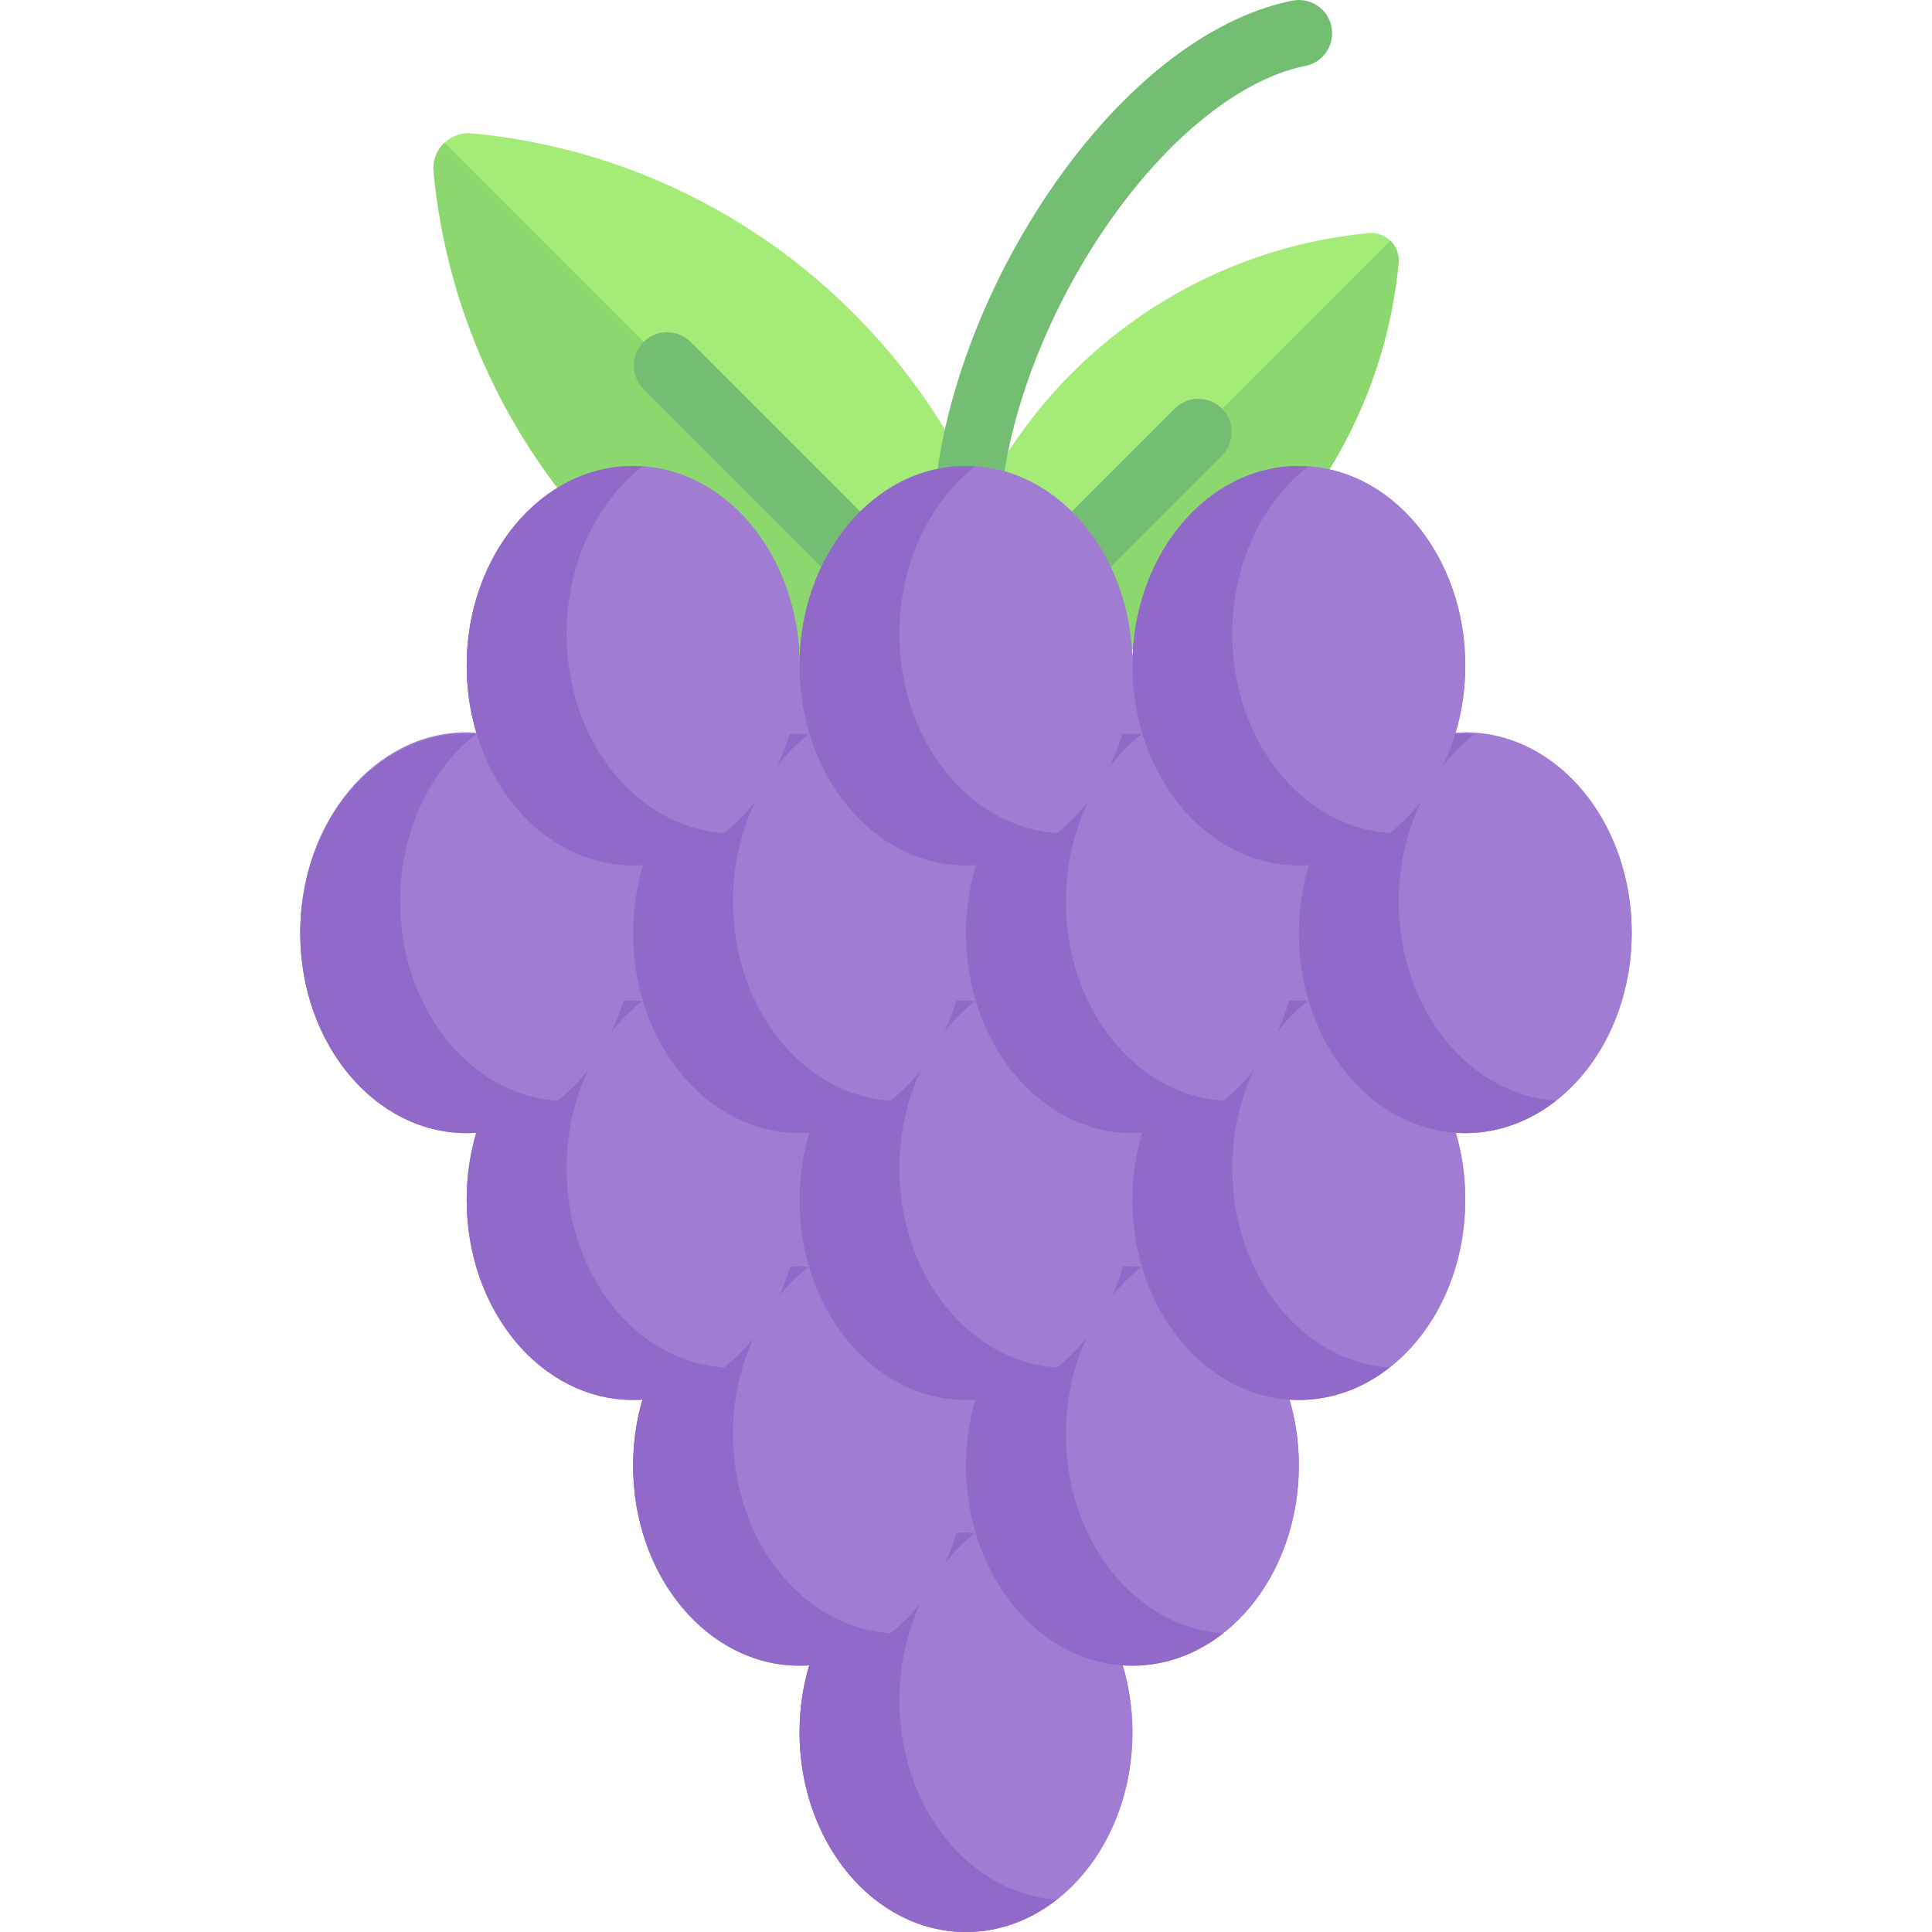 <?xml version="1.0" encoding="iso-8859-1"?>
<!-- Generator: Adobe Illustrator 19.0.0, SVG Export Plug-In . SVG Version: 6.00 Build 0)  -->
<svg version="1.1" id="Layer_1" xmlns="http://www.w3.org/2000/svg" xmlns:xlink="http://www.w3.org/1999/xlink" x="0px" y="0px"
	 viewBox="0 0 512.001 512.001" style="enable-background:new 0 0 512.001 512.001;" xml:space="preserve">
<path style="fill:#A5EB78;" d="M362.741,61.779c2.12-0.191,4.283,0.567,5.809,2.092c1.529,1.529,2.297,3.66,2.092,5.812
	c-5.815,60.99-54.403,109.47-115.527,115.269c-0.23,0.021-0.46,0.035-0.687,0.035c-1.915,0-3.762-0.758-5.125-2.124
	c-1.529-1.529-2.297-3.66-2.092-5.812C253.026,116.055,301.612,67.577,362.741,61.779z"/>
<path style="fill:#8CD76E;" d="M255.114,184.952c-0.23,0.021-0.46,0.035-0.687,0.035c-1.915,0-3.762-0.758-5.125-2.124
	L368.393,63.773c0.045,0.043,0.111,0.054,0.157,0.098c1.529,1.529,2.297,3.66,2.092,5.812
	C364.826,130.674,316.239,179.154,255.114,184.952z"/>
<path style="fill:#A5EB78;" d="M125.058,35.324c-2.726-0.246-5.507,0.728-7.468,2.689c-1.966,1.966-2.954,4.706-2.689,7.473
	c7.477,78.416,69.947,140.748,148.535,148.203c0.296,0.028,0.592,0.045,0.883,0.045c2.462,0,4.837-0.974,6.591-2.73
	c1.966-1.966,2.954-4.706,2.689-7.473C266.121,105.107,203.652,42.778,125.058,35.324z"/>
<path style="fill:#8CD76E;" d="M263.436,193.69c0.296,0.028,0.592,0.045,0.883,0.045c2.462,0,4.837-0.974,6.591-2.73L117.791,37.887
	c-0.058,0.056-0.143,0.069-0.201,0.127c-1.966,1.966-2.954,4.706-2.689,7.473C122.378,123.903,184.848,186.235,263.436,193.69z"/>
<g>
	<path style="fill:#73BE73;" d="M273.641,202.557c-2.258,0-4.515-0.861-6.238-2.584l-96.867-96.868
		c-3.446-3.446-3.446-9.03,0-12.475c3.446-3.444,9.031-3.442,12.474,0l96.867,96.868c3.446,3.446,3.446,9.03,0,12.475
		C278.157,201.695,275.898,202.557,273.641,202.557z"/>
	<path style="fill:#73BE73;" d="M238.356,202.557c-2.257,0-4.515-0.861-6.238-2.584c-3.446-3.445-3.446-9.03,0-12.475l79.225-79.226
		c3.445-3.444,9.03-3.444,12.474,0c3.446,3.445,3.446,9.03,0,12.475l-79.225,79.226
		C242.872,201.695,240.613,202.557,238.356,202.557z"/>
	<path style="fill:#73BE73;" d="M255.999,149.962c-4.872,0-8.821-3.95-8.821-8.821c0-26.958,10.841-59.676,28.999-87.518
		c19.155-29.373,43.323-48.854,66.305-53.451c4.78-0.95,9.424,2.144,10.38,6.919c0.955,4.778-2.142,9.425-6.92,10.38
		c-18.092,3.618-38.648,20.735-54.987,45.788c-16.363,25.092-26.134,54.205-26.134,77.88
		C264.82,146.012,260.87,149.962,255.999,149.962z"/>
</g>
<g>
	<path style="fill:#A07DD2;" d="M388.317,194.069c-0.882,0-1.743,0.097-2.612,0.159c1.661-5.571,2.612-11.545,2.612-17.801
		c0-29.231-19.747-52.927-44.106-52.927c-24.359,0-44.106,23.696-44.106,52.927c0-29.231-19.747-52.927-44.106-52.927
		s-44.106,23.696-44.106,52.927c0-29.231-19.747-52.927-44.106-52.927s-44.106,23.696-44.106,52.927
		c0,6.255,0.952,12.231,2.612,17.801c-0.869-0.062-1.73-0.159-2.612-0.159c-24.359,0-44.106,23.696-44.106,52.927
		s19.747,52.927,44.106,52.927c0.882,0,1.743-0.097,2.612-0.159c-1.661,5.571-2.612,11.545-2.612,17.801
		c0,29.231,19.747,52.927,44.106,52.927c0.882,0,1.743-0.097,2.612-0.159c-1.661,5.571-2.612,11.545-2.612,17.801
		c0,29.231,19.747,52.927,44.106,52.927c0.92,0,1.819-0.098,2.726-0.165c-1.732,5.675-2.726,11.779-2.726,18.175
		c0,29.231,19.747,52.927,44.106,52.927s44.106-23.696,44.106-52.927c0-6.396-0.993-12.499-2.726-18.175
		c0.906,0.067,1.806,0.165,2.726,0.165c24.359,0,44.106-23.696,44.106-52.927c0-6.255-0.952-12.231-2.612-17.801
		c0.869,0.062,1.73,0.159,2.612,0.159c24.359,0,44.106-23.696,44.106-52.927c0-6.255-0.952-12.231-2.612-17.801
		c0.869,0.062,1.73,0.159,2.612,0.159c24.359,0,44.106-23.696,44.106-52.927S412.676,194.069,388.317,194.069z"/>
	<ellipse style="fill:#A07DD2;" cx="256.002" cy="459.069" rx="44.106" ry="52.927"/>
</g>
<path style="fill:#9169C8;" d="M238.356,450.619c0-18.572,7.988-34.883,20.048-44.328c-0.802-0.052-1.593-0.146-2.406-0.146
	c-24.359,0-44.106,23.696-44.106,52.927s19.747,52.927,44.106,52.927c8.883,0,17.135-3.179,24.058-8.6
	C256.823,501.892,238.356,478.875,238.356,450.619z"/>
<ellipse style="fill:#A07DD2;" cx="300.108" cy="388.499" rx="44.106" ry="52.927"/>
<path style="fill:#9169C8;" d="M282.462,380.049c0-18.572,7.988-34.882,20.048-44.328c-0.802-0.052-1.593-0.146-2.406-0.146
	c-24.359,0-44.106,23.696-44.106,52.927s19.747,52.927,44.106,52.927c8.883,0,17.135-3.179,24.058-8.6
	C300.93,431.323,282.462,408.305,282.462,380.049z"/>
<ellipse style="fill:#A07DD2;" cx="211.896" cy="388.499" rx="44.106" ry="52.927"/>
<path style="fill:#9169C8;" d="M194.25,380.049c0-18.572,7.988-34.882,20.048-44.328c-0.802-0.052-1.593-0.146-2.406-0.146
	c-24.359,0-44.106,23.696-44.106,52.927s19.747,52.927,44.106,52.927c8.883,0,17.135-3.179,24.058-8.6
	C212.717,431.323,194.25,408.305,194.25,380.049z"/>
<ellipse style="fill:#A07DD2;" cx="256.002" cy="318.083" rx="44.106" ry="52.927"/>
<path style="fill:#9169C8;" d="M238.356,309.625c0-18.572,7.988-34.882,20.048-44.328c-0.802-0.052-1.593-0.146-2.406-0.146
	c-24.359,0-44.106,23.696-44.106,52.927s19.747,52.927,44.106,52.927c8.883,0,17.135-3.179,24.058-8.6
	C256.823,360.898,238.356,337.88,238.356,309.625z"/>
<ellipse style="fill:#A07DD2;" cx="344.214" cy="318.083" rx="44.106" ry="52.927"/>
<path style="fill:#9169C8;" d="M326.569,309.625c0-18.572,7.988-34.882,20.048-44.328c-0.802-0.052-1.593-0.146-2.406-0.146
	c-24.359,0-44.106,23.696-44.106,52.927s19.747,52.927,44.106,52.927c8.883,0,17.135-3.179,24.058-8.6
	C345.036,360.898,326.569,337.88,326.569,309.625z"/>
<ellipse style="fill:#A07DD2;" cx="167.79" cy="318.083" rx="44.106" ry="52.927"/>
<path style="fill:#9169C8;" d="M150.144,309.625c0-18.572,7.988-34.882,20.048-44.328c-0.802-0.052-1.593-0.146-2.406-0.146
	c-24.359,0-44.106,23.696-44.106,52.927s19.747,52.927,44.106,52.927c8.883,0,17.135-3.179,24.058-8.6
	C168.611,360.898,150.144,337.88,150.144,309.625z"/>
<ellipse style="fill:#A07DD2;" cx="300.108" cy="247.359" rx="44.106" ry="52.927"/>
<path style="fill:#9169C8;" d="M282.462,238.91c0-18.572,7.988-34.882,20.048-44.328c-0.802-0.052-1.593-0.146-2.406-0.146
	c-24.359,0-44.106,23.696-44.106,52.927s19.747,52.927,44.106,52.927c8.883,0,17.135-3.179,24.058-8.6
	C300.93,290.183,282.462,267.165,282.462,238.91z"/>
<ellipse style="fill:#A07DD2;" cx="388.321" cy="247.359" rx="44.106" ry="52.927"/>
<path style="fill:#9169C8;" d="M370.675,238.91c0-18.572,7.988-34.882,20.048-44.328c-0.802-0.052-1.593-0.146-2.406-0.146
	c-24.359,0-44.106,23.696-44.106,52.927s19.747,52.927,44.106,52.927c8.883,0,17.135-3.179,24.058-8.6
	C389.142,290.183,370.675,267.165,370.675,238.91z"/>
<ellipse style="fill:#A07DD2;" cx="123.683" cy="247.359" rx="44.106" ry="52.927"/>
<path style="fill:#9169C8;" d="M106.038,238.91c0-18.572,7.988-34.882,20.048-44.328c-0.802-0.052-1.593-0.146-2.406-0.146
	c-24.359,0-44.106,23.696-44.106,52.927s19.747,52.927,44.106,52.927c8.883,0,17.135-3.179,24.058-8.6
	C124.505,290.183,106.038,267.165,106.038,238.91z"/>
<ellipse style="fill:#A07DD2;" cx="211.896" cy="247.359" rx="44.106" ry="52.927"/>
<path style="fill:#9169C8;" d="M194.25,238.91c0-18.572,7.988-34.882,20.048-44.328c-0.802-0.052-1.593-0.146-2.406-0.146
	c-24.359,0-44.106,23.696-44.106,52.927s19.747,52.927,44.106,52.927c8.883,0,17.135-3.179,24.058-8.6
	C212.717,290.183,194.25,267.165,194.25,238.91z"/>
<ellipse style="fill:#A07DD2;" cx="256.002" cy="176.425" rx="44.106" ry="52.927"/>
<path style="fill:#9169C8;" d="M238.356,167.972c0-18.572,7.988-34.882,20.048-44.328c-0.802-0.052-1.593-0.146-2.406-0.146
	c-24.359,0-44.106,23.696-44.106,52.927s19.747,52.927,44.106,52.927c8.883,0,17.135-3.179,24.058-8.6
	C256.823,219.246,238.356,196.228,238.356,167.972z"/>
<ellipse style="fill:#A07DD2;" cx="344.214" cy="176.425" rx="44.106" ry="52.927"/>
<path style="fill:#9169C8;" d="M326.569,167.972c0-18.572,7.988-34.882,20.048-44.328c-0.802-0.052-1.593-0.146-2.406-0.146
	c-24.359,0-44.106,23.696-44.106,52.927s19.747,52.927,44.106,52.927c8.883,0,17.135-3.179,24.058-8.6
	C345.036,219.246,326.569,196.228,326.569,167.972z"/>
<ellipse style="fill:#A07DD2;" cx="167.79" cy="176.425" rx="44.106" ry="52.927"/>
<path style="fill:#9169C8;" d="M150.144,167.972c0-18.572,7.988-34.882,20.048-44.328c-0.802-0.052-1.593-0.146-2.406-0.146
	c-24.359,0-44.106,23.696-44.106,52.927s19.747,52.927,44.106,52.927c8.883,0,17.135-3.179,24.058-8.6
	C168.611,219.246,150.144,196.228,150.144,167.972z"/>
<g>
</g>
<g>
</g>
<g>
</g>
<g>
</g>
<g>
</g>
<g>
</g>
<g>
</g>
<g>
</g>
<g>
</g>
<g>
</g>
<g>
</g>
<g>
</g>
<g>
</g>
<g>
</g>
<g>
</g>
</svg>
